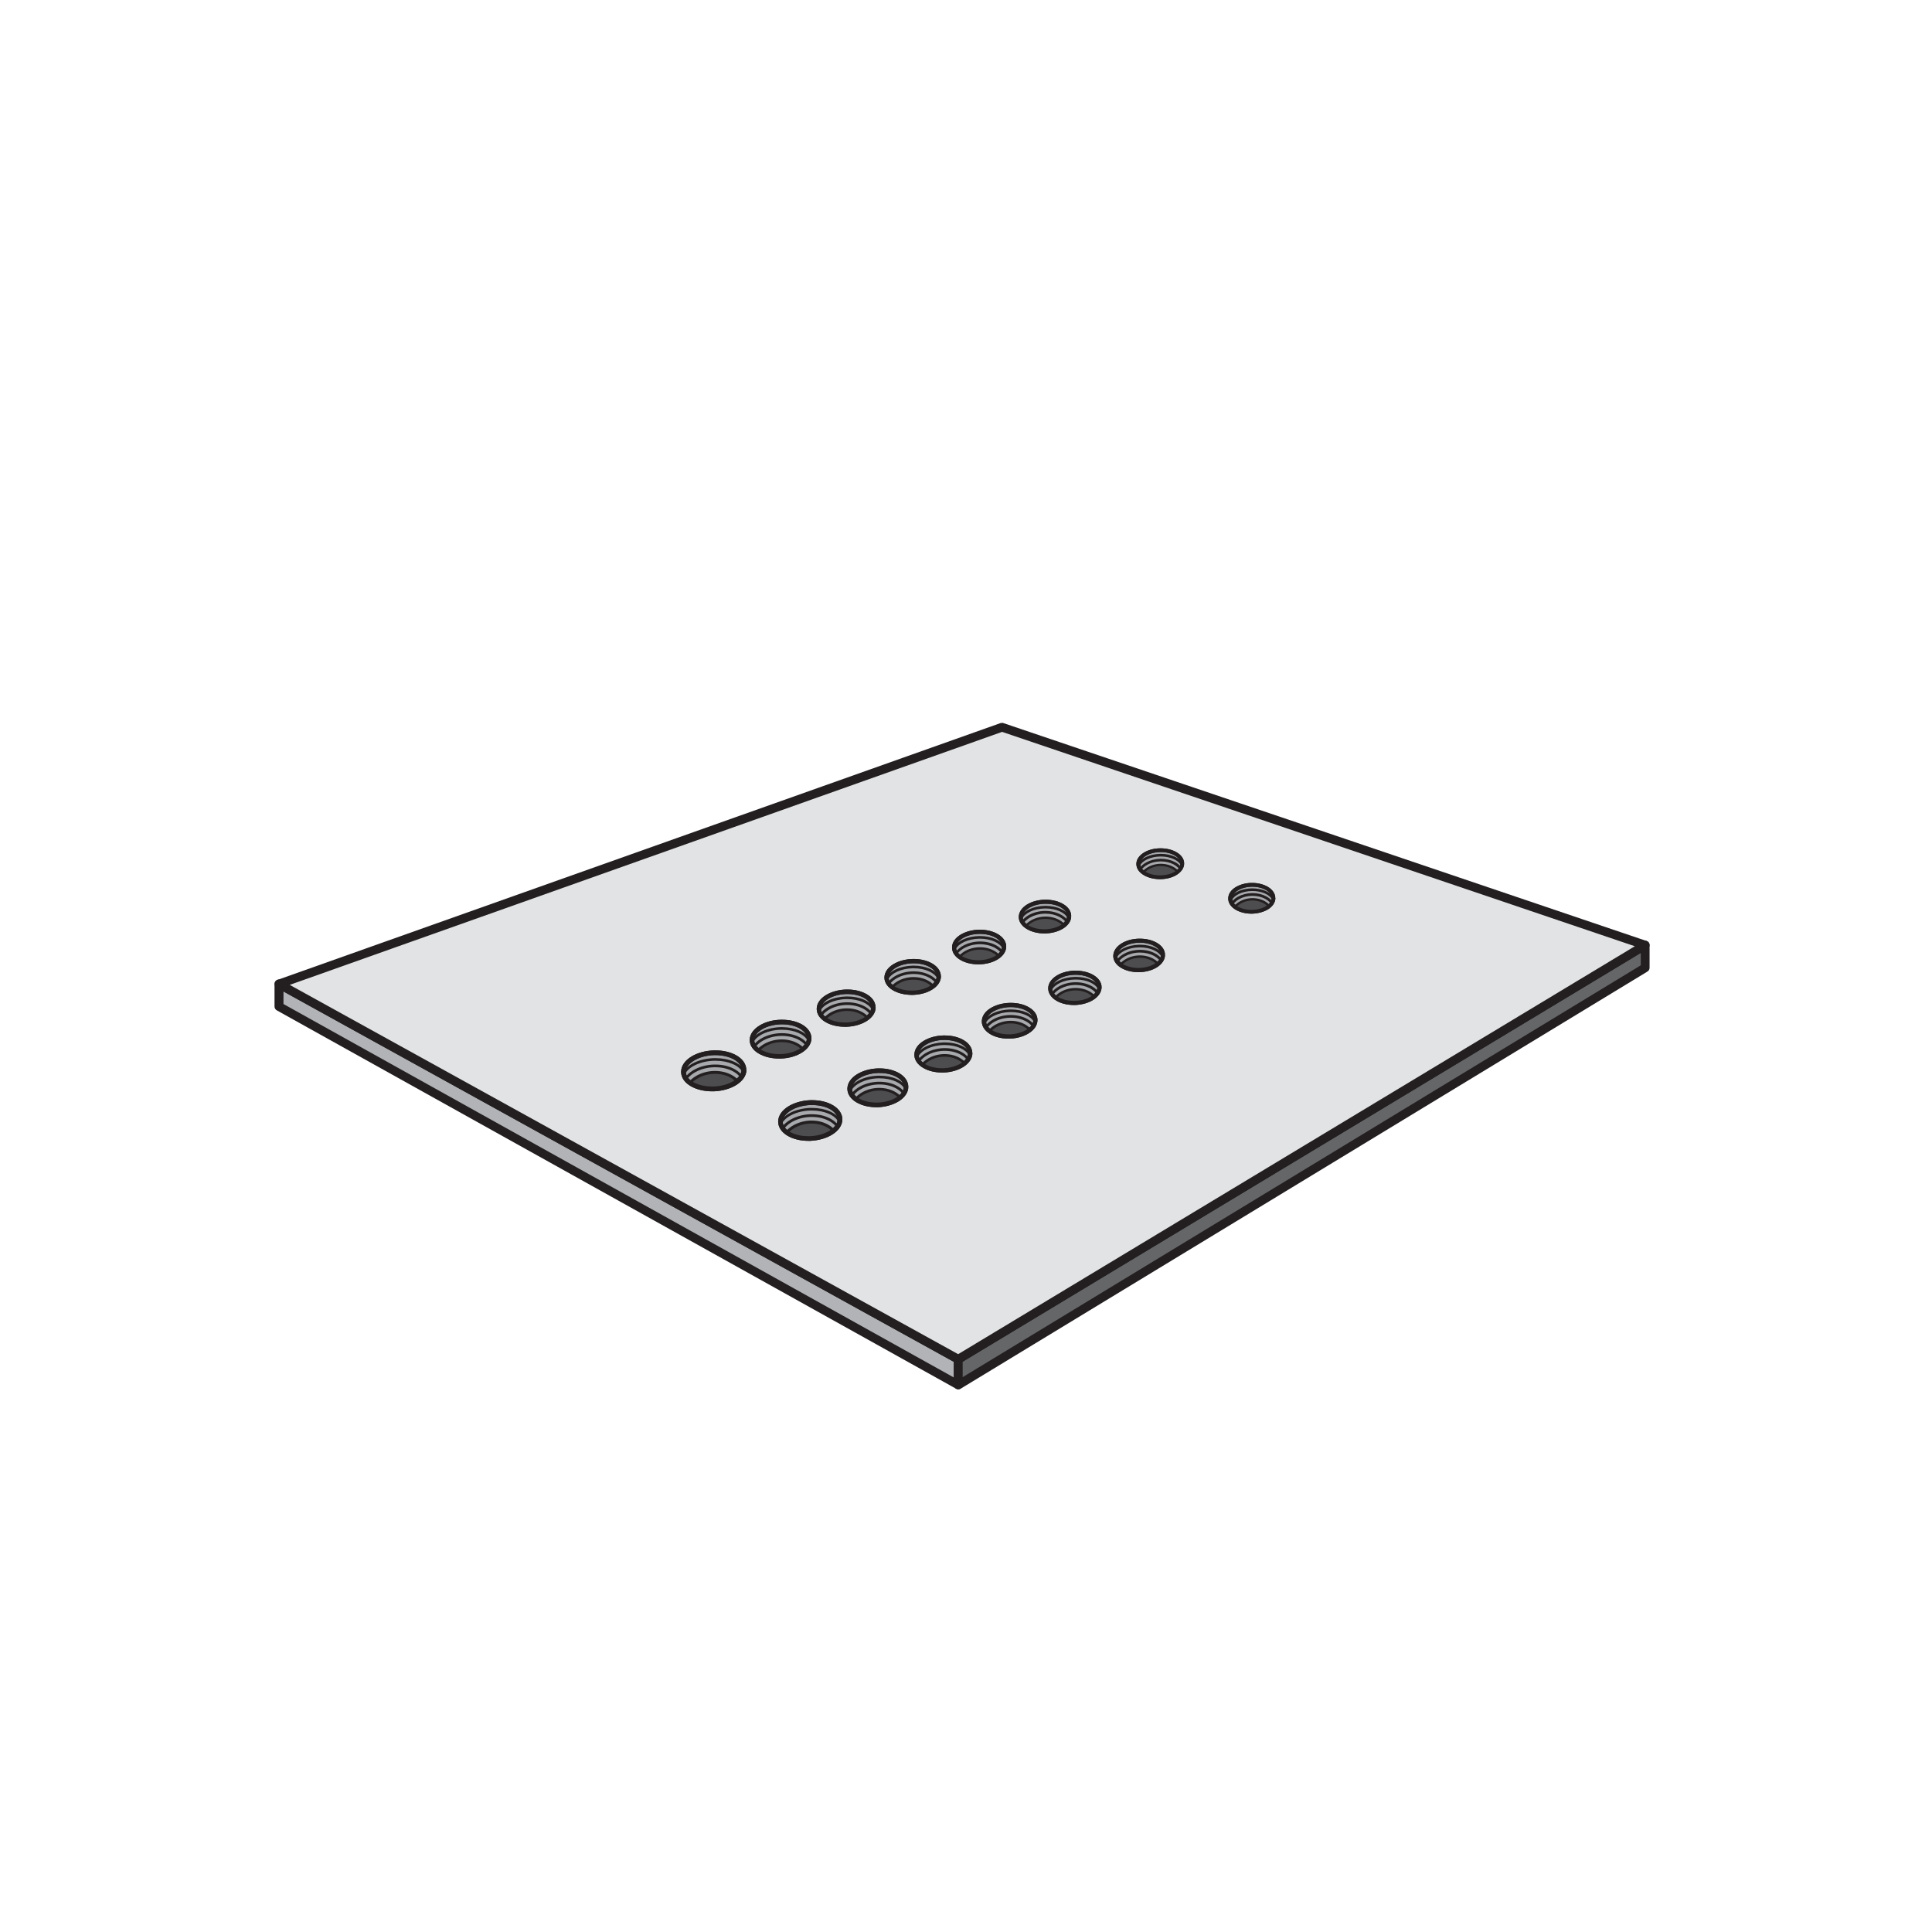 <svg viewBox="0 0 220 220" xmlns:xlink="http://www.w3.org/1999/xlink" xmlns="http://www.w3.org/2000/svg" data-name="Calque 2" id="Calque_2">
  <defs>
    <clipPath id="clippath">
      <path style="fill: none; stroke-width: 0px;" d="m84.71,121.83c0,1.12-1.54,2.09-3.43,2.16-1.91.07-3.46-.8-3.45-1.95.01-1.14,1.58-2.11,3.49-2.16,1.89-.05,3.4.82,3.39,1.95"></path>
    </clipPath>
    <clipPath id="clippath-1">
      <path style="fill: none; stroke-width: 0px;" d="m95.64,127.48c0,1.12-1.51,2.09-3.37,2.16-1.88.08-3.42-.78-3.41-1.92,0-1.14,1.55-2.11,3.43-2.16,1.86-.06,3.36.8,3.35,1.92"></path>
    </clipPath>
    <clipPath id="clippath-2">
      <path style="fill: none; stroke-width: 0px;" d="m92.14,118.25c0,1.07-1.45,1.99-3.24,2.04-1.81.06-3.28-.77-3.27-1.86,0-1.09,1.49-2,3.3-2.04,1.79-.04,3.22.79,3.22,1.86"></path>
    </clipPath>
    <clipPath id="clippath-3">
      <path style="fill: none; stroke-width: 0px;" d="m103.18,123.76c0,1.06-1.42,1.98-3.19,2.05-1.78.07-3.23-.75-3.23-1.84,0-1.08,1.46-2,3.24-2.05,1.76-.05,3.18.77,3.18,1.84"></path>
    </clipPath>
    <clipPath id="clippath-4">
      <path style="fill: none; stroke-width: 0px;" d="m99.45,114.73c0,1.02-1.38,1.9-3.09,1.95-1.72.05-3.13-.75-3.12-1.79,0-1.04,1.42-1.91,3.14-1.95,1.71-.04,3.07.77,3.07,1.79"></path>
    </clipPath>
    <clipPath id="clippath-5">
      <path style="fill: none; stroke-width: 0px;" d="m110.48,119.93c0,1.02-1.35,1.89-3.03,1.95-1.7.06-3.08-.73-3.08-1.77,0-1.04,1.39-1.91,3.08-1.95,1.68-.04,3.03.75,3.03,1.77"></path>
    </clipPath>
    <clipPath id="clippath-6">
      <path style="fill: none; stroke-width: 0px;" d="m106.9,111.18c0,.99-1.32,1.82-2.95,1.87-1.65.05-3-.73-3-1.73,0-1,1.35-1.84,3-1.87,1.63-.03,2.95.75,2.95,1.73"></path>
    </clipPath>
    <clipPath id="clippath-7">
      <path style="fill: none; stroke-width: 0px;" d="m117.91,116.15c0,.98-1.29,1.82-2.9,1.87-1.63.05-2.95-.71-2.95-1.71,0-1,1.33-1.83,2.95-1.87,1.61-.04,2.91.73,2.91,1.71"></path>
    </clipPath>
    <clipPath id="clippath-8">
      <path style="fill: none; stroke-width: 0px;" d="m114.34,107.78c0,.95-1.26,1.75-2.83,1.79-1.58.04-2.87-.71-2.87-1.68,0-.96,1.29-1.76,2.87-1.79,1.57-.02,2.83.73,2.83,1.67"></path>
    </clipPath>
    <clipPath id="clippath-9">
      <path style="fill: none; stroke-width: 0px;" d="m125.2,112.41c0,.94-1.23,1.75-2.78,1.79-1.56.05-2.83-.7-2.83-1.66,0-.96,1.27-1.76,2.82-1.79,1.54-.03,2.78.71,2.79,1.65"></path>
    </clipPath>
    <clipPath id="clippath-10">
      <path style="fill: none; stroke-width: 0px;" d="m121.73,104.31c0,.92-1.21,1.7-2.73,1.73-1.53.03-2.78-.7-2.78-1.64,0-.94,1.24-1.71,2.77-1.73,1.51-.02,2.73.71,2.74,1.63"></path>
    </clipPath>
    <clipPath id="clippath-11">
      <path style="fill: none; stroke-width: 0px;" d="m132.42,108.72c0,.92-1.19,1.69-2.68,1.73-1.51.04-2.74-.68-2.74-1.62,0-.93,1.22-1.71,2.72-1.73,1.49-.03,2.69.7,2.7,1.62"></path>
    </clipPath>
    <clipPath id="clippath-12">
      <path style="fill: none; stroke-width: 0px;" d="m134.63,98.33c0,.85-1.1,1.55-2.47,1.58-1.39.02-2.53-.65-2.53-1.51,0-.86,1.12-1.56,2.51-1.58,1.38-.01,2.49.67,2.5,1.51"></path>
    </clipPath>
    <clipPath id="clippath-13">
      <path style="fill: none; stroke-width: 0px;" d="m145.02,102.24c0,.84-1.07,1.55-2.43,1.58-1.37.03-2.49-.64-2.5-1.5,0-.85,1.1-1.56,2.47-1.58,1.36-.02,2.45.65,2.46,1.49"></path>
    </clipPath>
  </defs>
  <polygon style="fill: #b1b3b6; stroke-width: 0px;" points="109.12 157.71 31.78 114.63 31.78 112.05 109.12 154.78 109.12 157.71"></polygon>
  <path style="fill: #231f20; stroke-width: 0px;" d="m109.12,157.71l.24-.44-77.08-42.94v-1.43s76.33,42.17,76.33,42.17v2.63h.5l.24-.44-.24.44h.5v-2.93c0-.18-.1-.35-.26-.44l-77.34-42.73c-.16-.09-.35-.08-.5,0-.15.09-.25.26-.25.43v2.58c0,.18.1.35.26.44l77.34,43.08c.16.09.35.08.5,0,.15-.09.25-.26.25-.43h-.5Z"></path>
  <polygon style="fill: #656668; stroke-width: 0px;" points="109.12 157.71 187.34 110.2 187.34 107.62 109.12 154.78 109.12 157.71"></polygon>
  <path style="fill: #231f20; stroke-width: 0px;" d="m109.12,157.71l.26.43,78.22-47.51c.15-.09.24-.25.24-.43v-2.58c0-.18-.1-.35-.26-.44s-.35-.09-.51,0l-78.22,47.16c-.15.09-.24.25-.24.43v2.93c0,.18.1.35.26.44.16.09.35.09.51,0l-.26-.43h.5v-2.65l77.22-46.55v1.41l-77.98,47.36.26.43h.5-.5Z"></path>
  <polygon style="fill: #e2e3e4; stroke-width: 0px;" points="109.12 154.78 31.78 112.05 114.11 82.81 187.34 107.62 109.12 154.78"></polygon>
  <path style="fill: #231f20; stroke-width: 0px;" d="m109.12,154.78l.24-.44-76.37-42.19,81.12-28.81,72.05,24.41-77.3,46.6.26.43.24-.44-.24.44.26.43,78.22-47.16c.17-.1.26-.29.24-.48-.02-.19-.15-.36-.34-.42l-73.24-24.81c-.11-.04-.22-.03-.33,0l-82.33,29.24c-.18.07-.31.23-.33.43-.02.2.08.38.26.48l77.34,42.73c.16.09.35.08.5,0l-.26-.43Z"></path>
  <path style="fill: #a7a9ac; stroke-width: 0px;" d="m84.71,121.83c0,1.12-1.54,2.09-3.43,2.16-1.91.07-3.46-.8-3.45-1.95.01-1.14,1.58-2.11,3.49-2.16,1.89-.05,3.4.82,3.39,1.95Z"></path>
  <path style="fill: #231f20; stroke-width: 0px;" d="m84.71,121.83h-.27c0,.43-.31.88-.88,1.25-.57.36-1.39.61-2.29.64h-.2c-.86,0-1.63-.2-2.16-.52-.54-.32-.81-.73-.81-1.15h0c0-.45.32-.91.91-1.27.58-.36,1.41-.61,2.32-.63h.14c.86,0,1.63.2,2.16.52.54.32.81.73.81,1.15h0s.27.01.27.01h.27s0-.01,0-.01c0-.67-.44-1.23-1.07-1.61-.64-.38-1.49-.6-2.44-.6h-.16c-1,.03-1.91.29-2.59.71-.68.42-1.15,1.01-1.16,1.72v.02c0,.67.44,1.24,1.08,1.61.64.38,1.49.6,2.44.6h.22c.99-.04,1.89-.31,2.56-.73.66-.42,1.13-1.01,1.14-1.7h-.27Z"></path>
  <g style="clip-path: url(#clippath);">
    <path style="fill: #231f20; stroke-width: 0px;" d="m78.01,123.29c.39-.95,1.72-1.72,3.3-1.76h.15c1.5,0,2.7.66,3.05,1.53l.2.08.08-.2c-.43-1.03-1.75-1.72-3.33-1.72h-.16c-1.66.05-3.09.84-3.57,1.95l.08.2.2-.08Z"></path>
    <path style="fill: #4d4d4f; stroke-width: 0px;" d="m78.04,124.14c.41-1.12,1.73-1.98,3.26-2.03,1.52-.05,2.79.72,3.18,1.8"></path>
    <path style="fill: #231f20; stroke-width: 0px;" d="m78.19,124.2c.38-1.04,1.63-1.87,3.11-1.92h.13c1.41,0,2.55.72,2.89,1.69l.21.1.1-.21c-.4-1.13-1.68-1.91-3.2-1.91h-.14c-1.59.05-2.96.93-3.41,2.14l.1.21.21-.1Z"></path>
    <path style="fill: #231f20; stroke-width: 0px;" d="m78.02,122.29c.38-.79,1.72-1.46,3.3-1.5h.17c1.49,0,2.7.57,3.04,1.29l.2.07.07-.2c-.44-.89-1.75-1.45-3.31-1.46h-.17c-1.65.05-3.08.71-3.56,1.67l.07.2.2-.07Z"></path>
  </g>
  <path style="fill: #231f20; stroke-width: 0px;" d="m84.71,121.83h-.27c0,.43-.31.88-.88,1.25-.57.36-1.39.61-2.29.64h-.2c-.86,0-1.63-.2-2.16-.52-.54-.32-.81-.73-.81-1.15h0c0-.45.32-.91.91-1.27.58-.36,1.41-.61,2.32-.63h.14c.86,0,1.63.2,2.16.52.54.32.81.73.81,1.15h0s.27.01.27.01h.27s0-.01,0-.01c0-.67-.44-1.23-1.07-1.61-.64-.38-1.49-.6-2.44-.6h-.16c-1,.03-1.91.29-2.59.71-.68.42-1.15,1.01-1.16,1.72v.02c0,.67.44,1.24,1.08,1.61.64.38,1.49.6,2.44.6h.22c.99-.04,1.89-.31,2.56-.73.66-.42,1.13-1.01,1.14-1.7h-.27Z"></path>
  <path style="fill: #a7a9ac; stroke-width: 0px;" d="m95.64,127.48c0,1.12-1.51,2.09-3.37,2.16-1.88.08-3.42-.78-3.41-1.92,0-1.14,1.55-2.11,3.43-2.16,1.86-.06,3.36.8,3.35,1.92Z"></path>
  <path style="fill: #231f20; stroke-width: 0px;" d="m95.64,127.48h-.27c0,.43-.3.88-.87,1.25-.56.36-1.36.61-2.25.65h-.22c-.84,0-1.59-.2-2.11-.51-.52-.32-.79-.72-.79-1.13h0c0-.45.31-.9.89-1.27.57-.36,1.39-.61,2.28-.64h.17c.85,0,1.6.2,2.12.51.52.32.79.72.79,1.13h0s.27,0,.27,0h.27c0-.67-.43-1.23-1.05-1.6-.63-.38-1.46-.59-2.39-.59h-.18c-.98.03-1.88.3-2.55.72-.67.42-1.13,1.01-1.14,1.71h0c0,.68.43,1.24,1.05,1.61.63.37,1.46.59,2.39.59h.24c.98-.05,1.86-.32,2.52-.74.65-.42,1.11-1.01,1.11-1.7h-.27Z"></path>
  <g style="clip-path: url(#clippath-1);">
    <path style="fill: #231f20; stroke-width: 0px;" d="m89.04,128.96c.39-.94,1.69-1.72,3.24-1.77h.17c1.46,0,2.64.65,2.99,1.51l.2.08.08-.2c-.43-1.02-1.72-1.7-3.27-1.7h-.18c-1.64.06-3.05.85-3.51,1.95l.08.2.2-.08Z"></path>
    <path style="fill: #4d4d4f; stroke-width: 0px;" d="m89.07,129.81c.4-1.12,1.69-1.98,3.21-2.03,1.5-.05,2.76.7,3.14,1.77"></path>
    <path style="fill: #231f20; stroke-width: 0px;" d="m89.22,129.86c.37-1.04,1.6-1.87,3.06-1.92h.15c1.38,0,2.5.71,2.83,1.66l.21.1.1-.21c-.4-1.12-1.65-1.89-3.14-1.89h-.16c-1.57.06-2.92.94-3.36,2.14l.1.21.21-.1Z"></path>
    <path style="fill: #231f20; stroke-width: 0px;" d="m89.04,127.96c.37-.79,1.69-1.46,3.24-1.5h.19c1.46,0,2.64.56,2.97,1.27l.2.07.07-.2c-.44-.88-1.71-1.43-3.24-1.44h-.2c-1.63.06-3.03.73-3.5,1.68l.07.2.2-.07Z"></path>
  </g>
  <path style="fill: #231f20; stroke-width: 0px;" d="m95.64,127.48h-.27c0,.43-.3.88-.87,1.25-.56.36-1.36.61-2.25.65h-.22c-.84,0-1.59-.2-2.11-.51-.52-.32-.79-.72-.79-1.13h0c0-.45.31-.9.89-1.27.57-.36,1.39-.61,2.28-.64h.17c.85,0,1.6.2,2.12.51.52.32.79.72.79,1.13h0s.27,0,.27,0h.27c0-.67-.43-1.23-1.05-1.6-.63-.38-1.46-.59-2.39-.59h-.18c-.98.03-1.88.3-2.55.72-.67.42-1.13,1.01-1.14,1.71h0c0,.68.43,1.24,1.05,1.61.63.37,1.46.59,2.39.59h.24c.98-.05,1.86-.32,2.52-.74.65-.42,1.11-1.01,1.11-1.7h-.27Z"></path>
  <path style="fill: #a7a9ac; stroke-width: 0px;" d="m92.14,118.25c0,1.07-1.45,1.98-3.24,2.04-1.81.06-3.28-.77-3.27-1.86,0-1.09,1.49-2,3.3-2.04,1.79-.04,3.22.79,3.22,1.86Z"></path>
  <path style="fill: #231f20; stroke-width: 0px;" d="m92.14,118.25h-.26c0,.41-.29.84-.83,1.18-.54.34-1.31.58-2.16.6h-.17c-.82,0-1.55-.19-2.06-.5-.51-.31-.77-.7-.77-1.1h0c0-.43.3-.86.85-1.2.55-.34,1.33-.57,2.19-.59h.12c.82,0,1.55.19,2.06.5.51.31.77.7.77,1.1h0s.26,0,.26,0h.26c0-.65-.42-1.19-1.02-1.55-.61-.36-1.42-.57-2.33-.57h-.13c-.95.02-1.81.27-2.45.67-.64.4-1.09.96-1.1,1.63h0c0,.66.42,1.2,1.03,1.55.61.36,1.42.57,2.32.57h.19c.94-.03,1.79-.29,2.42-.69.63-.4,1.07-.96,1.07-1.62h-.26Z"></path>
  <g style="clip-path: url(#clippath-2);">
    <path style="fill: #231f20; stroke-width: 0px;" d="m85.8,119.62c.37-.89,1.62-1.62,3.11-1.66h.13c1.42,0,2.57.64,2.9,1.46l.2.08.08-.2c-.41-.99-1.68-1.65-3.18-1.65h-.14c-1.57.05-2.93.79-3.38,1.85l.08.2.2-.08Z"></path>
    <path style="fill: #4d4d4f; stroke-width: 0px;" d="m85.82,120.43c.39-1.07,1.63-1.88,3.08-1.92,1.44-.04,2.65.69,3.01,1.72"></path>
    <path style="fill: #231f20; stroke-width: 0px;" d="m85.97,120.48c.36-.99,1.54-1.78,2.94-1.81h.11c1.34,0,2.43.69,2.75,1.61l.2.1.1-.2c-.39-1.08-1.6-1.82-3.05-1.82h-.12c-1.51.05-2.81.88-3.23,2.02l.09.2.2-.09Z"></path>
    <path style="fill: #231f20; stroke-width: 0px;" d="m85.81,118.67c.36-.75,1.62-1.38,3.11-1.41h.14c1.42,0,2.57.55,2.89,1.23l.2.07.07-.2c-.42-.85-1.67-1.39-3.16-1.4h-.15c-1.57.05-2.92.67-3.37,1.58l.07.2.2-.07Z"></path>
  </g>
  <path style="fill: #231f20; stroke-width: 0px;" d="m92.14,118.25h-.26c0,.41-.29.84-.83,1.18-.54.34-1.31.58-2.16.6h-.17c-.82,0-1.55-.19-2.06-.5-.51-.31-.77-.7-.77-1.1h0c0-.43.3-.86.85-1.2.55-.34,1.33-.57,2.19-.59h.12c.82,0,1.55.19,2.06.5.51.31.77.7.77,1.1h0s.26,0,.26,0h.26c0-.65-.42-1.19-1.02-1.55-.61-.36-1.42-.57-2.33-.57h-.13c-.95.02-1.81.27-2.45.67-.64.4-1.09.96-1.1,1.63h0c0,.66.42,1.2,1.03,1.55.61.36,1.42.57,2.32.57h.19c.94-.03,1.79-.29,2.42-.69.63-.4,1.07-.96,1.07-1.62h-.26Z"></path>
  <path style="fill: #a7a9ac; stroke-width: 0px;" d="m103.18,123.76c0,1.06-1.42,1.98-3.19,2.05-1.78.07-3.23-.75-3.23-1.84,0-1.08,1.46-2,3.24-2.05,1.76-.05,3.18.77,3.18,1.84Z"></path>
  <path style="fill: #231f20; stroke-width: 0px;" d="m103.18,123.76h-.26c0,.41-.28.84-.81,1.18-.53.34-1.28.58-2.13.61h-.19c-.8,0-1.52-.19-2.01-.49-.5-.3-.76-.69-.76-1.09h0s0,0,0,0c0-.42.29-.85.83-1.19.54-.34,1.31-.57,2.16-.6h.14c.8,0,1.52.19,2.01.49.5.3.75.69.75,1.09h.52c0-.64-.41-1.17-1-1.53-.6-.36-1.39-.57-2.28-.57h-.16c-.93.03-1.78.28-2.42.68-.63.4-1.07.96-1.08,1.63h.26s-.26,0-.26,0h0c0,.65.41,1.18,1.01,1.54.6.36,1.39.57,2.28.57h.21c.92-.04,1.76-.3,2.39-.7.62-.4,1.05-.96,1.05-1.62h-.26Z"></path>
  <g style="clip-path: url(#clippath-3);">
    <path style="fill: #231f20; stroke-width: 0px;" d="m96.94,125.16c.36-.89,1.59-1.62,3.06-1.67h.15c1.39,0,2.51.62,2.84,1.44l.2.08.08-.2c-.41-.98-1.65-1.63-3.12-1.63h-.16c-1.55.05-2.89.8-3.32,1.85l.08.2.2-.08Z"></path>
    <path style="fill: #4d4d4f; stroke-width: 0px;" d="m96.96,125.96c.38-1.06,1.6-1.87,3.03-1.92,1.42-.05,2.61.67,2.97,1.7"></path>
    <path style="fill: #231f20; stroke-width: 0px;" d="m97.11,126.01c.35-.99,1.51-1.77,2.89-1.82h.13c1.31,0,2.37.68,2.69,1.59l.2.1.1-.2c-.38-1.07-1.57-1.8-2.99-1.8h-.14c-1.49.05-2.76.89-3.17,2.03l.1.2.2-.1Z"></path>
    <path style="fill: #231f20; stroke-width: 0px;" d="m96.94,124.21c.35-.74,1.59-1.38,3.06-1.42h.16c1.39,0,2.51.53,2.83,1.21l.2.07.07-.2c-.42-.84-1.64-1.38-3.1-1.38h-.17c-1.55.05-2.87.68-3.32,1.59l.07.2.2-.07Z"></path>
  </g>
  <path style="fill: #231f20; stroke-width: 0px;" d="m103.18,123.76h-.26c0,.41-.28.84-.81,1.18-.53.34-1.28.58-2.13.61h-.19c-.8,0-1.52-.19-2.01-.49-.5-.3-.76-.69-.76-1.09h0s0,0,0,0c0-.42.29-.85.83-1.19.54-.34,1.31-.57,2.16-.6h.14c.8,0,1.52.19,2.01.49.5.3.75.69.75,1.09h.52c0-.64-.41-1.17-1-1.53-.6-.36-1.39-.57-2.28-.57h-.16c-.93.03-1.78.28-2.42.68-.63.4-1.07.96-1.08,1.63h.26s-.26,0-.26,0h0c0,.65.41,1.18,1.01,1.54.6.36,1.39.57,2.28.57h.21c.92-.04,1.76-.3,2.39-.7.62-.4,1.05-.96,1.05-1.62h-.26Z"></path>
  <path style="fill: #a7a9ac; stroke-width: 0px;" d="m99.45,114.73c0,1.02-1.38,1.9-3.09,1.95-1.72.05-3.13-.75-3.12-1.79,0-1.04,1.42-1.91,3.14-1.95,1.71-.04,3.07.77,3.07,1.79Z"></path>
  <path style="fill: #231f20; stroke-width: 0px;" d="m99.45,114.73h-.25c0,.39-.27.8-.79,1.13-.51.32-1.24.55-2.06.57h-.15c-.78,0-1.48-.19-1.97-.48-.49-.3-.74-.67-.74-1.06h0c0-.4.28-.82.81-1.14.52-.32,1.27-.54,2.09-.56h.1c.79,0,1.49.19,1.97.48.49.3.74.67.74,1.05h.08-.08s0,0,0,0h.08-.08s0,0,0,0h.25s.25,0,.25,0h0c0-.63-.4-1.15-.98-1.49-.58-.35-1.36-.55-2.23-.55h-.11c-.9.02-1.72.26-2.34.64-.61.38-1.04.92-1.04,1.56h0c0,.63.41,1.15.98,1.49.58.35,1.36.55,2.23.55h.17c.89-.03,1.7-.27,2.31-.65.6-.38,1.02-.92,1.02-1.55h-.25s.25,0,.25,0h-.25Z"></path>
  <g style="clip-path: url(#clippath-4);">
    <path style="fill: #231f20; stroke-width: 0px;" d="m93.42,116.02c.35-.85,1.54-1.55,2.95-1.58h.11c1.36,0,2.46.61,2.77,1.4l.2.08.08-.2c-.4-.96-1.61-1.59-3.05-1.59h-.12c-1.5.04-2.8.75-3.22,1.76l.08.2.2-.08Z"></path>
    <path style="fill: #4d4d4f; stroke-width: 0px;" d="m93.44,116.8c.37-1.02,1.55-1.79,2.93-1.83,1.37-.04,2.52.67,2.87,1.65"></path>
    <path style="fill: #231f20; stroke-width: 0px;" d="m93.58,116.85c.34-.95,1.46-1.69,2.79-1.73h.09c1.28,0,2.32.67,2.63,1.55l.19.09.09-.19c-.37-1.04-1.54-1.75-2.92-1.75h-.1c-1.44.04-2.67.83-3.07,1.93l.09.2.2-.09Z"></path>
    <path style="fill: #231f20; stroke-width: 0px;" d="m93.42,115.11c.34-.71,1.53-1.31,2.95-1.34h.12c1.36,0,2.46.53,2.77,1.18l.2.07.07-.2c-.41-.82-1.61-1.35-3.04-1.35h-.13c-1.5.04-2.78.63-3.22,1.51l.07.2.2-.07Z"></path>
  </g>
  <path style="fill: #231f20; stroke-width: 0px;" d="m99.45,114.73h-.25c0,.39-.27.8-.79,1.13-.51.32-1.24.55-2.06.57h-.15c-.78,0-1.48-.19-1.97-.48-.49-.3-.74-.67-.74-1.06h0c0-.4.28-.82.81-1.14.52-.32,1.27-.54,2.09-.56h.1c.79,0,1.49.19,1.97.48.49.3.74.67.74,1.05h.08-.08s0,0,0,0h.08-.08s0,0,0,0h.25s.25,0,.25,0h0c0-.63-.4-1.15-.98-1.49-.58-.35-1.36-.55-2.23-.55h-.11c-.9.02-1.72.26-2.34.64-.61.38-1.04.92-1.04,1.56h0c0,.63.41,1.15.98,1.49.58.35,1.36.55,2.23.55h.17c.89-.03,1.7-.27,2.31-.65.6-.38,1.02-.92,1.02-1.55h-.25s.25,0,.25,0h-.25Z"></path>
  <path style="fill: #a7a9ac; stroke-width: 0px;" d="m110.48,119.93c0,1.02-1.35,1.89-3.03,1.95-1.7.06-3.08-.73-3.08-1.77,0-1.03,1.39-1.91,3.08-1.95,1.68-.04,3.03.75,3.03,1.77Z"></path>
  <path style="fill: #231f20; stroke-width: 0px;" d="m110.48,119.93h-.25c0,.39-.27.8-.77,1.13-.5.32-1.22.55-2.02.58h-.17c-.77,0-1.45-.18-1.93-.47-.48-.29-.73-.66-.73-1.05,0-.4.27-.81.79-1.14.51-.32,1.24-.55,2.05-.56h.12c.77,0,1.45.19,1.93.47.48.29.72.66.72,1.04h.5c0-.61-.4-1.13-.96-1.47-.57-.35-1.34-.55-2.19-.55h-.13c-.89.02-1.7.26-2.3.64-.6.38-1.02.92-1.02,1.56,0,.62.4,1.13.97,1.47.57.35,1.34.55,2.18.55h.19c.88-.03,1.68-.28,2.27-.66.59-.38,1-.92,1-1.55h-.25Z"></path>
  <g style="clip-path: url(#clippath-5);">
    <path style="fill: #231f20; stroke-width: 0px;" d="m104.56,121.24c.34-.85,1.51-1.54,2.9-1.58h.13c1.33,0,2.4.6,2.71,1.38l.2.08.08-.2c-.39-.94-1.58-1.57-2.99-1.57h-.13c-1.48.05-2.75.76-3.17,1.77l.08.2.2-.08Z"></path>
    <path style="fill: #4d4d4f; stroke-width: 0px;" d="m104.57,122.01c.36-1.02,1.52-1.79,2.88-1.83,1.35-.04,2.49.65,2.83,1.63"></path>
    <path style="fill: #231f20; stroke-width: 0px;" d="m104.72,122.06c.33-.94,1.43-1.69,2.74-1.73h.11c1.25,0,2.27.65,2.58,1.53l.19.09.09-.19c-.37-1.03-1.51-1.73-2.86-1.73h-.12c-1.42.05-2.63.84-3.02,1.93l.09.19.19-.09Z"></path>
    <path style="fill: #231f20; stroke-width: 0px;" d="m104.56,120.34c.33-.71,1.5-1.31,2.9-1.34h.14c1.33,0,2.4.52,2.7,1.16l.2.07.07-.2c-.4-.81-1.58-1.33-2.97-1.33h-.15c-1.47.05-2.74.64-3.16,1.52l.07.2.2-.07Z"></path>
  </g>
  <path style="fill: #231f20; stroke-width: 0px;" d="m110.48,119.93h-.25c0,.39-.27.8-.77,1.13-.5.32-1.22.55-2.02.58h-.17c-.77,0-1.45-.18-1.93-.47-.48-.29-.73-.66-.73-1.05,0-.4.27-.81.79-1.14.51-.32,1.24-.55,2.05-.56h.12c.77,0,1.45.19,1.93.47.48.29.72.66.72,1.04h.5c0-.61-.4-1.13-.96-1.47-.57-.35-1.34-.55-2.19-.55h-.13c-.89.02-1.7.26-2.3.64-.6.38-1.02.92-1.02,1.56,0,.62.4,1.13.97,1.47.57.35,1.34.55,2.18.55h.19c.88-.03,1.68-.28,2.27-.66.59-.38,1-.92,1-1.55h-.25Z"></path>
  <path style="fill: #a7a9ac; stroke-width: 0px;" d="m106.9,111.18c0,.99-1.32,1.82-2.95,1.87-1.65.05-3-.73-3-1.73,0-1,1.35-1.84,3-1.87,1.63-.03,2.95.75,2.95,1.73Z"></path>
  <path style="fill: #231f20; stroke-width: 0px;" d="m106.9,111.18h-.24c0,.38-.26.77-.75,1.08-.49.31-1.19.52-1.97.54h-.13c-.75,0-1.43-.18-1.9-.46-.47-.29-.72-.65-.72-1.02h0c0-.39.27-.78.77-1.1.5-.31,1.21-.52,1.99-.53h.09c.76,0,1.43.18,1.9.47.47.29.72.65.71,1.02h.49c0-.6-.39-1.1-.95-1.44-.56-.34-1.32-.54-2.15-.54h-.09c-.86.02-1.65.24-2.24.61-.59.36-.99.89-1,1.5h0c0,.6.39,1.11.95,1.44.56.34,1.32.53,2.15.54h.15c.86-.03,1.63-.25,2.21-.62.58-.36.97-.88.98-1.49h-.24Z"></path>
  <g style="clip-path: url(#clippath-6);">
    <path style="fill: #231f20; stroke-width: 0px;" d="m101.13,112.42c.33-.82,1.47-1.48,2.82-1.51h.09c1.3,0,2.36.59,2.67,1.36l.2.08.08-.2c-.39-.93-1.56-1.54-2.95-1.54h-.1c-1.44.03-2.68.72-3.09,1.69l.08.2.2-.08Z"></path>
    <path style="fill: #4d4d4f; stroke-width: 0px;" d="m101.14,113.16c.35-.98,1.48-1.72,2.81-1.75,1.32-.03,2.42.65,2.76,1.6"></path>
    <path style="fill: #231f20; stroke-width: 0px;" d="m101.28,113.21c.32-.91,1.39-1.63,2.67-1.65h.08c1.23,0,2.23.64,2.53,1.5l.19.09.09-.19c-.36-1.01-1.48-1.7-2.81-1.7h-.09c-1.38.03-2.56.8-2.94,1.85l.09.19.19-.09Z"></path>
    <path style="fill: #231f20; stroke-width: 0px;" d="m101.13,111.54c.32-.68,1.46-1.26,2.82-1.28h.1c1.31,0,2.37.51,2.66,1.14l.2.07.07-.2c-.4-.8-1.56-1.31-2.93-1.31h-.11c-1.43.03-2.67.6-3.09,1.45l.07.2.2-.07Z"></path>
  </g>
  <path style="fill: #231f20; stroke-width: 0px;" d="m106.9,111.18h-.24c0,.38-.26.77-.75,1.08-.49.31-1.19.52-1.97.54h-.13c-.75,0-1.43-.18-1.9-.46-.47-.29-.72-.65-.72-1.02h0c0-.39.27-.78.77-1.1.5-.31,1.21-.52,1.99-.53h.09c.76,0,1.43.18,1.9.47.47.29.72.65.71,1.02h.49c0-.6-.39-1.1-.95-1.44-.56-.34-1.32-.54-2.15-.54h-.09c-.86.02-1.65.24-2.24.61-.59.36-.99.89-1,1.5h0c0,.6.39,1.11.95,1.44.56.34,1.32.53,2.15.54h.15c.86-.03,1.63-.25,2.21-.62.58-.36.97-.88.98-1.49h-.24Z"></path>
  <path style="fill: #a7a9ac; stroke-width: 0px;" d="m117.91,116.15c0,.98-1.29,1.82-2.9,1.87-1.63.05-2.95-.71-2.96-1.71,0-1,1.33-1.83,2.95-1.87,1.61-.04,2.91.73,2.91,1.71Z"></path>
  <path style="fill: #231f20; stroke-width: 0px;" d="m117.91,116.15h-.24c0,.38-.25.77-.74,1.08-.48.31-1.17.52-1.93.55h-.15c-.74,0-1.4-.18-1.86-.46-.46-.28-.7-.64-.7-1.01,0-.38.26-.78.75-1.09.49-.31,1.19-.52,1.96-.54h.1c.74,0,1.4.18,1.86.46.46.28.7.64.7,1.01h.24s.24,0,.24,0c0-.59-.38-1.09-.93-1.42-.55-.34-1.29-.53-2.11-.53h-.11c-.85.02-1.63.25-2.21.61-.58.36-.98.89-.98,1.5,0,.59.38,1.09.93,1.43.55.34,1.29.53,2.11.53h.16c.84-.03,1.61-.26,2.18-.63.57-.36.96-.88.96-1.49h-.24Z"></path>
  <g style="clip-path: url(#clippath-7);">
    <path style="fill: #231f20; stroke-width: 0px;" d="m112.23,117.4c.32-.81,1.44-1.48,2.77-1.51h.11c1.27,0,2.31.58,2.61,1.34l.2.08.08-.2c-.38-.92-1.53-1.52-2.89-1.53h-.12c-1.42.04-2.64.73-3.04,1.7l.08.2.2-.08Z"></path>
    <path style="fill: #4d4d4f; stroke-width: 0px;" d="m112.24,118.14c.34-.98,1.45-1.72,2.76-1.75,1.3-.04,2.39.63,2.72,1.58"></path>
    <path style="fill: #231f20; stroke-width: 0px;" d="m112.38,118.19c.31-.91,1.37-1.62,2.62-1.65h.09c1.2,0,2.19.63,2.48,1.48l.19.09.09-.19c-.36-.99-1.46-1.68-2.76-1.68h-.1c-1.36.04-2.52.8-2.89,1.85l.09.19.19-.09Z"></path>
    <path style="fill: #231f20; stroke-width: 0px;" d="m112.23,116.53c.31-.68,1.43-1.25,2.77-1.28h.12c1.28,0,2.31.5,2.6,1.12l.2.07.07-.2c-.39-.79-1.53-1.29-2.87-1.29h-.13c-1.41.04-2.63.61-3.04,1.45l.07.2.2-.07Z"></path>
  </g>
  <path style="fill: #231f20; stroke-width: 0px;" d="m117.91,116.15h-.24c0,.38-.25.77-.74,1.08-.48.31-1.17.52-1.93.55h-.15c-.74,0-1.4-.18-1.86-.46-.46-.28-.7-.64-.7-1.01,0-.38.26-.78.75-1.09.49-.31,1.19-.52,1.96-.54h.1c.74,0,1.4.18,1.86.46.46.28.7.64.7,1.01h.24s.24,0,.24,0c0-.59-.38-1.09-.93-1.42-.55-.34-1.29-.53-2.11-.53h-.11c-.85.02-1.63.25-2.21.61-.58.36-.98.89-.98,1.5,0,.59.38,1.09.93,1.43.55.34,1.29.53,2.11.53h.16c.84-.03,1.61-.26,2.18-.63.57-.36.96-.88.96-1.49h-.24Z"></path>
  <path style="fill: #a7a9ac; stroke-width: 0px;" d="m114.34,107.78c0,.95-1.26,1.75-2.83,1.79-1.58.04-2.87-.71-2.87-1.68,0-.96,1.29-1.77,2.87-1.79,1.57-.02,2.83.73,2.83,1.67Z"></path>
  <path style="fill: #231f20; stroke-width: 0px;" d="m114.34,107.78h-.24c0,.36-.25.74-.72,1.04-.47.3-1.14.5-1.88.52h-.11c-.73,0-1.38-.18-1.83-.45-.46-.28-.69-.63-.69-.99,0-.37.25-.75.73-1.05.48-.3,1.16-.5,1.91-.51h.07c.73,0,1.38.18,1.83.45.45.28.69.63.69.99h.24s.24,0,.24,0c0-.58-.38-1.06-.92-1.39-.54-.33-1.27-.52-2.07-.52h-.08c-.83.01-1.58.23-2.15.58-.56.35-.95.85-.95,1.45,0,.58.38,1.07.92,1.39.54.33,1.27.52,2.07.52h.13c.82-.02,1.57-.24,2.12-.59.55-.35.93-.85.93-1.44h-.24Z"></path>
  <g style="clip-path: url(#clippath-8);">
    <path style="fill: #231f20; stroke-width: 0px;" d="m108.83,108.96c.31-.78,1.4-1.42,2.69-1.44h.08c1.25,0,2.27.58,2.57,1.31l.2.08.08-.2c-.37-.9-1.51-1.5-2.84-1.5h-.08c-1.38.03-2.57.69-2.96,1.63l.08.2.2-.08Z"></path>
    <path style="fill: #4d4d4f; stroke-width: 0px;" d="m108.83,109.67c.33-.94,1.41-1.65,2.68-1.68,1.26-.03,2.32.63,2.64,1.55"></path>
    <path style="fill: #231f20; stroke-width: 0px;" d="m108.97,109.72c.3-.87,1.33-1.56,2.55-1.58h.07c1.18,0,2.15.62,2.44,1.45l.18.09.09-.18c-.35-.97-1.43-1.64-2.71-1.64h-.07c-1.32.03-2.45.76-2.82,1.78l.09.18.18-.09Z"></path>
    <path style="fill: #231f20; stroke-width: 0px;" d="m108.82,108.11c.3-.65,1.39-1.2,2.69-1.22h.08c1.26,0,2.28.5,2.56,1.1l.2.07.07-.2c-.39-.78-1.51-1.27-2.83-1.27h-.09c-1.38.03-2.56.57-2.96,1.39l.07.2.2-.07Z"></path>
  </g>
  <path style="fill: #231f20; stroke-width: 0px;" d="m114.34,107.78h-.24c0,.36-.25.74-.72,1.04-.47.3-1.14.5-1.88.52h-.11c-.73,0-1.38-.18-1.83-.45-.46-.28-.69-.63-.69-.99,0-.37.25-.75.73-1.05.48-.3,1.16-.5,1.91-.51h.07c.73,0,1.38.18,1.83.45.45.28.69.63.69.99h.24s.24,0,.24,0c0-.58-.38-1.06-.92-1.39-.54-.33-1.27-.52-2.07-.52h-.08c-.83.01-1.58.23-2.15.58-.56.35-.95.85-.95,1.45,0,.58.38,1.07.92,1.39.54.33,1.27.52,2.07.52h.13c.82-.02,1.57-.24,2.12-.59.55-.35.93-.85.93-1.44h-.24Z"></path>
  <path style="fill: #a7a9ac; stroke-width: 0px;" d="m125.2,112.41c0,.94-1.23,1.75-2.78,1.79-1.56.05-2.83-.7-2.83-1.66,0-.96,1.27-1.76,2.82-1.79,1.54-.03,2.79.71,2.79,1.65Z"></path>
  <path style="fill: #231f20; stroke-width: 0px;" d="m125.2,112.41h-.24c0,.37-.24.74-.7,1.04-.46.3-1.11.5-1.85.52h-.13c-.71,0-1.34-.17-1.79-.44-.44-.27-.68-.62-.68-.98,0-.37.25-.75.72-1.04.47-.3,1.13-.5,1.87-.51h.09c.71,0,1.35.17,1.79.45.44.27.68.62.68.97h.24s.24,0,.24,0c0-.57-.37-1.05-.9-1.37-.53-.33-1.25-.51-2.03-.52h-.1c-.82.02-1.56.23-2.11.58-.55.35-.94.85-.94,1.44,0,.57.37,1.06.9,1.38.53.33,1.25.51,2.03.51h.14c.81-.03,1.54-.25,2.09-.6.54-.35.92-.85.92-1.43h0s-.24,0-.24,0Z"></path>
  <g style="clip-path: url(#clippath-9);">
    <path style="fill: #231f20; stroke-width: 0px;" d="m119.77,113.6c.3-.78,1.37-1.41,2.64-1.44h.09c1.22,0,2.22.57,2.51,1.29l.2.08.08-.2c-.37-.89-1.48-1.48-2.79-1.48h-.1c-1.36.03-2.53.69-2.91,1.63l.08.19.19-.08Z"></path>
    <path style="fill: #4d4d4f; stroke-width: 0px;" d="m119.78,114.31c.32-.94,1.38-1.65,2.64-1.68,1.24-.03,2.29.62,2.61,1.53"></path>
    <path style="fill: #231f20; stroke-width: 0px;" d="m119.91,114.36c.3-.87,1.3-1.55,2.5-1.58h.08c1.16,0,2.1.61,2.39,1.43l.18.09.09-.18c-.34-.96-1.41-1.62-2.66-1.62h-.09c-1.3.03-2.42.77-2.77,1.78l.09.18.18-.09Z"></path>
    <path style="fill: #231f20; stroke-width: 0px;" d="m119.77,112.76c.29-.65,1.37-1.2,2.65-1.22h.1c1.23,0,2.23.49,2.51,1.09l.2.07.07-.2c-.38-.77-1.48-1.25-2.78-1.26h-.11c-1.36.03-2.52.58-2.91,1.39l.07.2.2-.07Z"></path>
  </g>
  <path style="fill: #231f20; stroke-width: 0px;" d="m125.2,112.41h-.24c0,.37-.24.74-.7,1.04-.46.3-1.11.5-1.85.52h-.13c-.71,0-1.34-.17-1.79-.44-.44-.27-.68-.62-.68-.98,0-.37.25-.75.72-1.04.47-.3,1.13-.5,1.87-.51h.09c.71,0,1.35.17,1.79.45.44.27.68.62.68.97h.24s.24,0,.24,0c0-.57-.37-1.05-.9-1.37-.53-.33-1.25-.51-2.03-.52h-.1c-.82.02-1.56.23-2.11.58-.55.35-.94.85-.94,1.44,0,.57.37,1.06.9,1.38.53.33,1.25.51,2.03.51h.14c.81-.03,1.54-.25,2.09-.6.54-.35.92-.85.92-1.43h0s-.24,0-.24,0Z"></path>
  <path style="fill: #a7a9ac; stroke-width: 0px;" d="m121.73,104.31c0,.92-1.21,1.7-2.73,1.73-1.53.03-2.78-.7-2.78-1.64,0-.94,1.24-1.71,2.77-1.73,1.51-.02,2.73.71,2.74,1.63Z"></path>
  <path style="fill: #231f20; stroke-width: 0px;" d="m121.73,104.31h-.23,0c0,.36-.24.72-.69,1.01-.45.29-1.09.48-1.81.5h-.1c-.7,0-1.34-.17-1.77-.44-.44-.27-.67-.61-.67-.97,0-.36.24-.72.71-1.01.46-.29,1.11-.48,1.84-.49h.06c.71,0,1.34.17,1.78.44.44.27.67.61.67.96h.23s.23,0,.23,0c0-.56-.37-1.04-.89-1.35-.53-.32-1.24-.51-2.02-.51h-.06c-.8.01-1.53.22-2.08.56-.54.34-.92.83-.92,1.41,0,.57.37,1.04.9,1.36.53.32,1.24.51,2.01.51h.11c.79-.02,1.51-.23,2.05-.57.53-.34.9-.82.9-1.39h0s-.23,0-.23,0Z"></path>
  <g style="clip-path: url(#clippath-10);">
    <path style="fill: #231f20; stroke-width: 0px;" d="m116.4,105.43c.3-.76,1.34-1.37,2.59-1.39h.06c1.21,0,2.2.56,2.49,1.28l.2.08.08-.2c-.37-.88-1.47-1.46-2.77-1.47h-.07c-1.34.02-2.49.66-2.87,1.57l.08.2.2-.08Z"></path>
    <path style="fill: #4d4d4f; stroke-width: 0px;" d="m116.41,106.13c.32-.92,1.36-1.6,2.59-1.62,1.22-.02,2.24.62,2.56,1.51"></path>
    <path style="fill: #231f20; stroke-width: 0px;" d="m116.54,106.17c.29-.85,1.28-1.51,2.46-1.53h.06c1.15,0,2.09.61,2.37,1.42l.18.09.09-.18c-.34-.95-1.39-1.6-2.63-1.6h-.06c-1.28.02-2.37.73-2.72,1.72l.09.18.18-.09Z"></path>
    <path style="fill: #231f20; stroke-width: 0px;" d="m116.4,104.62c.29-.63,1.34-1.16,2.6-1.17h.07c1.22,0,2.21.49,2.49,1.08l.2.07.07-.2c-.38-.76-1.47-1.24-2.76-1.25h-.07c-1.33.02-2.48.55-2.86,1.34l.07.2.2-.07Z"></path>
  </g>
  <path style="fill: #231f20; stroke-width: 0px;" d="m121.73,104.31h-.23,0c0,.36-.24.72-.69,1.01-.45.29-1.09.48-1.81.5h-.1c-.7,0-1.34-.17-1.77-.44-.44-.27-.67-.61-.67-.97,0-.36.24-.72.71-1.01.46-.29,1.11-.48,1.84-.49h.06c.71,0,1.34.17,1.78.44.44.27.67.61.67.96h.23s.23,0,.23,0c0-.56-.37-1.04-.89-1.35-.53-.32-1.24-.51-2.02-.51h-.06c-.8.01-1.53.22-2.08.56-.54.34-.92.83-.92,1.41,0,.57.37,1.04.9,1.36.53.32,1.24.51,2.01.51h.11c.79-.02,1.51-.23,2.05-.57.53-.34.9-.82.9-1.39h0s-.23,0-.23,0Z"></path>
  <path style="fill: #a7a9ac; stroke-width: 0px;" d="m132.43,108.72c0,.92-1.19,1.69-2.68,1.73-1.51.04-2.74-.68-2.74-1.62,0-.93,1.22-1.71,2.72-1.73,1.49-.02,2.7.7,2.7,1.62Z"></path>
  <path style="fill: #231f20; stroke-width: 0px;" d="m132.43,108.72h-.23c0,.36-.23.72-.68,1-.44.29-1.07.48-1.78.5h-.11c-.69,0-1.31-.17-1.74-.43-.43-.27-.66-.61-.66-.95h0c0-.36.24-.72.69-1.01.45-.29,1.09-.48,1.81-.49h.07c.69,0,1.31.17,1.74.44.43.27.66.61.66.95h.23s.23,0,.23,0c0-.56-.36-1.03-.88-1.34-.52-.32-1.21-.5-1.98-.5h-.08c-.79.01-1.51.22-2.04.56-.53.34-.9.82-.91,1.4h0c0,.57.36,1.04.88,1.35.52.32,1.21.5,1.98.5h.12c.78-.02,1.49-.23,2.02-.57.52-.34.89-.82.89-1.38h0s-.23,0-.23,0Z"></path>
  <g style="clip-path: url(#clippath-11);">
    <path style="fill: #231f20; stroke-width: 0px;" d="m127.19,109.86c.29-.75,1.32-1.37,2.55-1.39h.08c1.19,0,2.16.55,2.44,1.26l.2.08.08-.2c-.36-.87-1.44-1.45-2.72-1.45h-.08c-1.32.03-2.45.67-2.82,1.58l.08.19.19-.08Z"></path>
    <path style="fill: #4d4d4f; stroke-width: 0px;" d="m127.19,110.55c.31-.91,1.34-1.6,2.55-1.62,1.2-.03,2.21.61,2.53,1.49"></path>
    <path style="fill: #231f20; stroke-width: 0px;" d="m127.32,110.6c.29-.84,1.25-1.51,2.42-1.53h.07c1.12,0,2.04.6,2.32,1.4l.18.09.09-.18c-.34-.94-1.37-1.59-2.59-1.59h-.07c-1.26.03-2.34.74-2.68,1.72l.09.18.18-.09Z"></path>
    <path style="fill: #231f20; stroke-width: 0px;" d="m127.18,109.05c.28-.62,1.31-1.16,2.55-1.17h.08c1.19,0,2.16.48,2.44,1.06l.2.07.07-.2c-.37-.75-1.44-1.23-2.71-1.23h-.09c-1.31.03-2.44.56-2.82,1.35l.07.2.2-.07Z"></path>
  </g>
  <path style="fill: #231f20; stroke-width: 0px;" d="m132.43,108.72h-.23c0,.36-.23.72-.68,1-.44.29-1.07.48-1.78.5h-.11c-.69,0-1.31-.17-1.74-.43-.43-.27-.66-.61-.66-.95h0c0-.36.24-.72.69-1.01.45-.29,1.09-.48,1.81-.49h.07c.69,0,1.31.17,1.74.44.43.27.66.61.66.95h.23s.23,0,.23,0c0-.56-.36-1.03-.88-1.34-.52-.32-1.21-.5-1.98-.5h-.08c-.79.01-1.51.22-2.04.56-.53.34-.9.82-.91,1.4h0c0,.57.36,1.04.88,1.35.52.32,1.21.5,1.98.5h.12c.78-.02,1.49-.23,2.02-.57.52-.34.89-.82.89-1.38h0s-.23,0-.23,0Z"></path>
  <path style="fill: #a7a9ac; stroke-width: 0px;" d="m134.63,98.33c0,.85-1.1,1.55-2.47,1.58-1.39.02-2.53-.65-2.54-1.51,0-.86,1.13-1.56,2.51-1.58,1.38-.01,2.49.67,2.5,1.51Z"></path>
  <path style="fill: #231f20; stroke-width: 0px;" d="m134.63,98.33h-.21s0,0,0,0c0,.32-.21.65-.62.91-.41.26-.99.43-1.64.44h-.07c-.64,0-1.22-.16-1.63-.41-.41-.25-.62-.57-.62-.89h0c0-.33.22-.66.64-.92.41-.26,1.01-.43,1.66-.44h.03c.65,0,1.22.16,1.63.41.41.25.62.57.62.89h.21s.21,0,.21,0c0-.52-.34-.96-.83-1.25-.49-.3-1.14-.47-1.85-.47h-.03c-.73,0-1.39.19-1.89.5-.49.31-.84.75-.84,1.28h0c0,.53.34.97.83,1.26.49.3,1.14.47,1.85.47h.08c.72-.01,1.38-.2,1.86-.51.48-.31.82-.75.82-1.27h0s-.21,0-.21,0Z"></path>
  <g style="clip-path: url(#clippath-12);">
    <path style="fill: #231f20; stroke-width: 0px;" d="m129.81,99.34c.27-.68,1.21-1.24,2.34-1.25h.04c1.11,0,2.01.52,2.28,1.18l.2.08.08-.2c-.34-.82-1.36-1.36-2.55-1.36h-.04c-1.22.02-2.27.6-2.61,1.44l.08.19.19-.08Z"></path>
    <path style="fill: #4d4d4f; stroke-width: 0px;" d="m129.8,99.97c.29-.84,1.23-1.46,2.35-1.48,1.11-.01,2.04.58,2.34,1.4"></path>
    <path style="fill: #231f20; stroke-width: 0px;" d="m129.92,100.01c.26-.77,1.16-1.38,2.23-1.39h.04c1.05,0,1.91.56,2.17,1.31l.17.08.08-.17c-.31-.87-1.28-1.48-2.42-1.48h-.04c-1.16.02-2.16.66-2.47,1.57l.08.17.17-.08Z"></path>
    <path style="fill: #231f20; stroke-width: 0px;" d="m129.8,98.59c.25-.56,1.2-1.05,2.34-1.06h.04c1.11,0,2.03.45,2.28.99l.2.07.07-.2c-.35-.71-1.36-1.16-2.55-1.16h-.04c-1.21.02-2.26.5-2.61,1.23l.07.2.2-.07Z"></path>
  </g>
  <path style="fill: #231f20; stroke-width: 0px;" d="m134.63,98.33h-.21s0,0,0,0c0,.32-.21.65-.62.91-.41.26-.99.43-1.64.44h-.07c-.64,0-1.22-.16-1.63-.41-.41-.25-.62-.57-.62-.89h0c0-.33.22-.66.64-.92.41-.26,1.01-.43,1.66-.44h.03c.65,0,1.22.16,1.63.41.41.25.62.57.62.89h.21s.21,0,.21,0c0-.52-.34-.96-.83-1.25-.49-.3-1.14-.47-1.85-.47h-.03c-.73,0-1.39.19-1.89.5-.49.31-.84.75-.84,1.28h0c0,.53.34.97.83,1.26.49.3,1.14.47,1.85.47h.08c.72-.01,1.38-.2,1.86-.51.48-.31.82-.75.82-1.27h0s-.21,0-.21,0Z"></path>
  <path style="fill: #a7a9ac; stroke-width: 0px;" d="m145.02,102.24c0,.84-1.08,1.55-2.43,1.58-1.37.03-2.49-.64-2.5-1.5,0-.85,1.1-1.56,2.47-1.58,1.36-.02,2.45.65,2.46,1.49Z"></path>
  <path style="fill: #231f20; stroke-width: 0px;" d="m145.02,102.24h-.21s0,.01,0,.01c0,.32-.21.65-.61.91-.4.26-.97.43-1.61.45h-.08c-.63,0-1.2-.16-1.59-.4-.4-.25-.61-.56-.61-.88h0c0-.33.21-.66.62-.92.41-.26.99-.43,1.63-.44h.04c.63,0,1.2.16,1.59.4.4.25.61.56.61.88h.21s.21,0,.21,0c0-.51-.34-.95-.81-1.24-.48-.29-1.12-.47-1.82-.47h-.05c-.72,0-1.37.2-1.86.5-.49.31-.82.75-.82,1.28h0c0,.53.34.96.81,1.25.48.29,1.12.47,1.82.47h.09c.71-.02,1.36-.21,1.84-.51.48-.31.81-.75.81-1.27h0s-.21-.01-.21-.01Z"></path>
  <g style="clip-path: url(#clippath-13);">
    <path style="fill: #231f20; stroke-width: 0px;" d="m140.28,103.26c.26-.68,1.18-1.24,2.3-1.25h.05c1.08,0,1.97.51,2.23,1.16l.2.08.08-.2c-.34-.81-1.34-1.35-2.51-1.35h-.06c-1.2.02-2.24.6-2.57,1.44l.09.19.19-.09Z"></path>
    <path style="fill: #4d4d4f; stroke-width: 0px;" d="m140.27,103.89c.28-.84,1.21-1.46,2.31-1.48,1.09-.02,2.02.57,2.3,1.38"></path>
    <path style="fill: #231f20; stroke-width: 0px;" d="m140.39,103.93c.26-.77,1.13-1.37,2.19-1.39h.05c1.03,0,1.87.56,2.13,1.29l.17.08.08-.17c-.31-.87-1.26-1.47-2.38-1.47h-.05c-1.15.02-2.13.67-2.43,1.57l.08.17.17-.08Z"></path>
    <path style="fill: #231f20; stroke-width: 0px;" d="m140.27,102.52c.25-.56,1.18-1.05,2.3-1.06h.05c1.09,0,1.98.44,2.23.98l.2.07.07-.2c-.35-.7-1.34-1.14-2.5-1.15h-.06c-1.2.02-2.22.5-2.57,1.23l.07.2.2-.07Z"></path>
  </g>
  <path style="fill: #231f20; stroke-width: 0px;" d="m145.02,102.24h-.21s0,.01,0,.01c0,.32-.21.65-.61.91-.4.26-.97.43-1.61.45h-.08c-.63,0-1.2-.16-1.59-.4-.4-.25-.61-.56-.61-.88h0c0-.33.21-.66.62-.92.41-.26.99-.43,1.63-.44h.04c.63,0,1.2.16,1.59.4.4.25.61.56.61.88h.21s.21,0,.21,0c0-.51-.34-.95-.81-1.24-.48-.29-1.12-.47-1.82-.47h-.05c-.72,0-1.37.2-1.86.5-.49.31-.82.75-.82,1.28h0c0,.53.34.96.81,1.25.48.29,1.12.47,1.82.47h.09c.71-.02,1.36-.21,1.84-.51.48-.31.81-.75.81-1.27h0s-.21-.01-.21-.01Z"></path>
</svg>